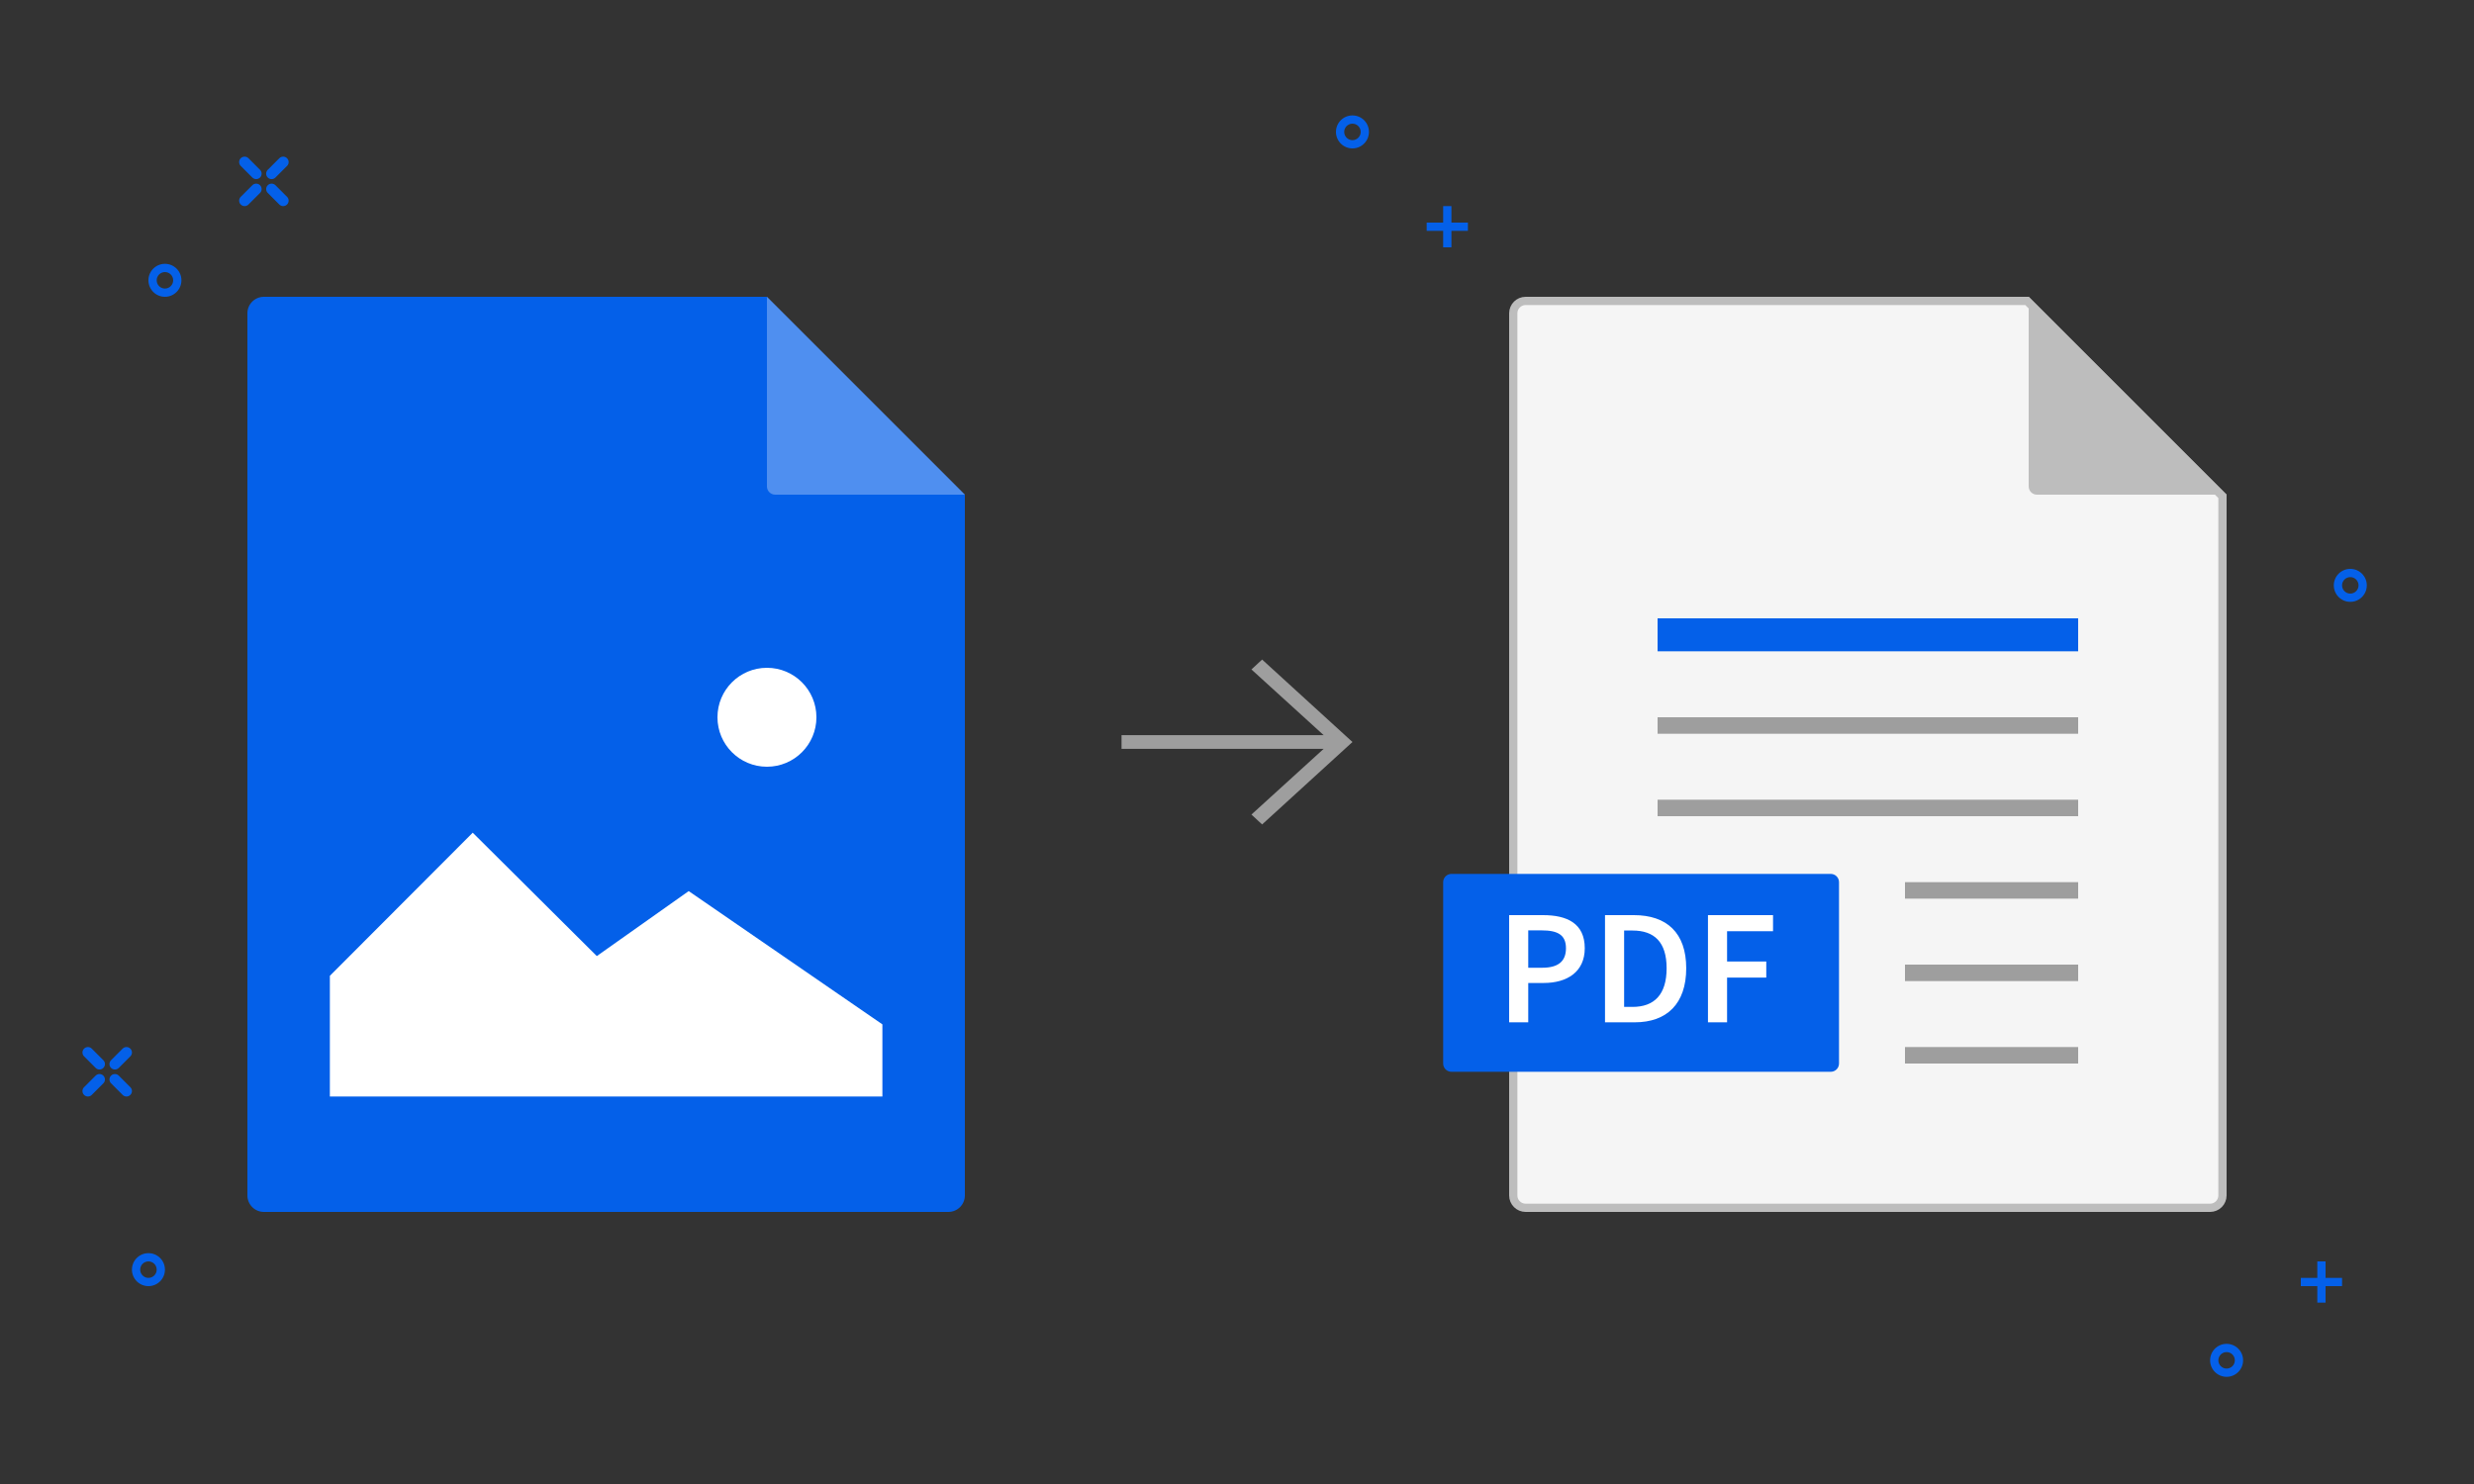 <svg xmlns="http://www.w3.org/2000/svg" width="300" height="180" viewBox="0 0 300 180" fill="none"><rect x="0" y="0" width="300" height="180" fill="#333333" stroke="none"/><path d="M270 166C270.552 166 271 165.552 271 165C271 164.448 270.552 164 270 164C269.448 164 269 164.448 269 165C269 165.552 269.448 166 270 166ZM270 167C268.895 167 268 166.105 268 165C268 163.895 268.895 163 270 163C271.105 163 272 163.895 272 165C272 166.105 271.105 167 270 167ZM164 17C164.552 17 165 16.552 165 16C165 15.448 164.552 15 164 15C163.448 15 163 15.448 163 16C163 16.552 163.448 17 164 17ZM164 18C162.895 18 162 17.105 162 16C162 14.895 162.895 14 164 14C165.105 14 166 14.895 166 16C166 17.105 165.105 18 164 18ZM285 72C285.552 72 286 71.552 286 71C286 70.448 285.552 70 285 70C284.448 70 284 70.448 284 71C284 71.552 284.448 72 285 72ZM285 73C283.895 73 283 72.105 283 71C283 69.895 283.895 69 285 69C286.105 69 287 69.895 287 71C287 72.105 286.105 73 285 73Z" fill="#0460E9"></path><path d="M281 155V153H282V155H284V156H282V158H281V156H279V155H281Z" fill="#0460E9"></path><path d="M175 27V25H176V27H178V28H176V30H175V28H173V27H175Z" fill="#0460E9"></path><path d="M20 35C20.552 35 21 34.552 21 34C21 33.448 20.552 33 20 33C19.448 33 19 33.448 19 34C19 34.552 19.448 35 20 35ZM20 36C18.895 36 18 35.105 18 34C18 32.895 18.895 32 20 32C21.105 32 22 32.895 22 34C22 35.105 21.105 36 20 36Z" fill="#0460E9"></path><path d="M34.806 19.194C35.065 19.452 35.065 19.871 34.806 20.129L33.403 21.532C33.145 21.791 32.726 21.791 32.468 21.532C32.209 21.274 32.209 20.855 32.468 20.597L33.871 19.194C34.129 18.935 34.548 18.935 34.806 19.194ZM31.532 22.468C31.791 22.726 31.791 23.145 31.532 23.403L30.129 24.806C29.871 25.065 29.452 25.065 29.194 24.806C28.935 24.548 28.935 24.129 29.194 23.871L30.597 22.468C30.855 22.209 31.274 22.209 31.532 22.468ZM34.806 24.806C34.548 25.065 34.129 25.065 33.871 24.806L32.468 23.403C32.209 23.145 32.209 22.726 32.468 22.468C32.726 22.209 33.145 22.209 33.403 22.468L34.806 23.871C35.065 24.129 35.065 24.548 34.806 24.806ZM31.532 21.532C31.274 21.791 30.855 21.791 30.597 21.532L29.194 20.129C28.935 19.871 28.935 19.452 29.194 19.194C29.452 18.935 29.871 18.935 30.129 19.194L31.532 20.597C31.791 20.855 31.791 21.274 31.532 21.532ZM15.806 127.194C16.065 127.452 16.065 127.871 15.806 128.129L14.403 129.532C14.145 129.791 13.726 129.791 13.468 129.532C13.209 129.274 13.209 128.855 13.468 128.597L14.871 127.194C15.129 126.935 15.548 126.935 15.806 127.194ZM12.532 130.468C12.791 130.726 12.791 131.145 12.532 131.403L11.129 132.806C10.871 133.065 10.452 133.065 10.194 132.806C9.935 132.548 9.935 132.129 10.194 131.871L11.597 130.468C11.855 130.209 12.274 130.209 12.532 130.468ZM15.806 132.806C15.548 133.065 15.129 133.065 14.871 132.806L13.468 131.403C13.209 131.145 13.209 130.726 13.468 130.468C13.726 130.209 14.145 130.209 14.403 130.468L15.806 131.871C16.065 132.129 16.065 132.548 15.806 132.806ZM12.532 129.532C12.274 129.791 11.855 129.791 11.597 129.532L10.194 128.129C9.935 127.871 9.935 127.452 10.194 127.194C10.452 126.935 10.871 126.935 11.129 127.194L12.532 128.597C12.791 128.855 12.791 129.274 12.532 129.532Z" fill="#0460E9"></path><path d="M160.507 89.167L151.75 81.2L153.046 80L164 90L153.046 100L151.75 98.8L160.507 90.833H136V89.167H160.507Z" fill="#9E9E9E"></path><path d="M269.5 60.207L245.793 36.5H185C184.172 36.5 183.5 37.172 183.5 38V145C183.5 145.829 184.172 146.5 185 146.5H268C268.829 146.5 269.5 145.829 269.5 145V60.207Z" fill="#F5F5F5" stroke="#BDBDBD"></path><path d="M246 36L270 60H247C246.448 60 246 59.552 246 59V36Z" fill="#BDBDBD"></path><path d="M252 87H201V89H252V87Z" fill="#9E9E9E"></path><path d="M252 75H201V79H252V75Z" fill="#0460E9"></path><path d="M252 97H201V99H252V97Z" fill="#9E9E9E"></path><path d="M252 107H231V109H252V107Z" fill="#9E9E9E"></path><path d="M252 117H231V119H252V117Z" fill="#9E9E9E"></path><path d="M252 127H231V129H252V127Z" fill="#9E9E9E"></path><path d="M176 106H222C222.552 106 223 106.448 223 107V129C223 129.552 222.552 130 222 130H176C175.448 130 175 129.552 175 129V107C175 106.448 175.448 106 176 106Z" fill="#0460E9"></path><path d="M183 124V111H187.115C190.011 111 192.169 111.994 192.169 115.015C192.169 117.898 190.011 119.229 187.195 119.229H185.317V124H183ZM185.317 117.381H187.015C188.953 117.381 189.891 116.606 189.891 115.015C189.891 113.385 188.873 112.849 186.935 112.849H185.317V117.381ZM194.625 124V111H198.121C202.116 111 204.473 113.147 204.473 117.44C204.473 121.754 202.116 124 198.241 124H194.625ZM196.943 122.132H197.961C200.598 122.132 202.096 120.641 202.096 117.44C202.096 114.26 200.598 112.868 197.961 112.868H196.943V122.132ZM207.11 124V111H215V112.948H209.427V116.625H214.181V118.573H209.427V124H207.11Z" fill="white"></path><path d="M18 155C18.552 155 19 154.552 19 154C19 153.448 18.552 153 18 153C17.448 153 17 153.448 17 154C17 154.552 17.448 155 18 155ZM18 156C16.895 156 16 155.105 16 154C16 152.895 16.895 152 18 152C19.105 152 20 152.895 20 154C20 155.105 19.105 156 18 156Z" fill="#0460E9"></path><path d="M32 36H93L117 60V145C117 146.105 116.105 147 115 147H32C30.895 147 30 146.105 30 145V38C30 36.895 30.895 36 32 36Z" fill="#0460E9"></path><path opacity="0.3" d="M93 36L117 60H94C93.448 60 93 59.552 93 59V36Z" fill="white"></path><path d="M93 93C96.314 93 99 90.314 99 87C99 83.686 96.314 81 93 81C89.686 81 87 83.686 87 87C87 90.314 89.686 93 93 93Z" fill="white"></path><path d="M40 133V118.361L57.324 101L72.37 115.966L83.512 108.084L107 124.249V133H40Z" fill="white"></path></svg>